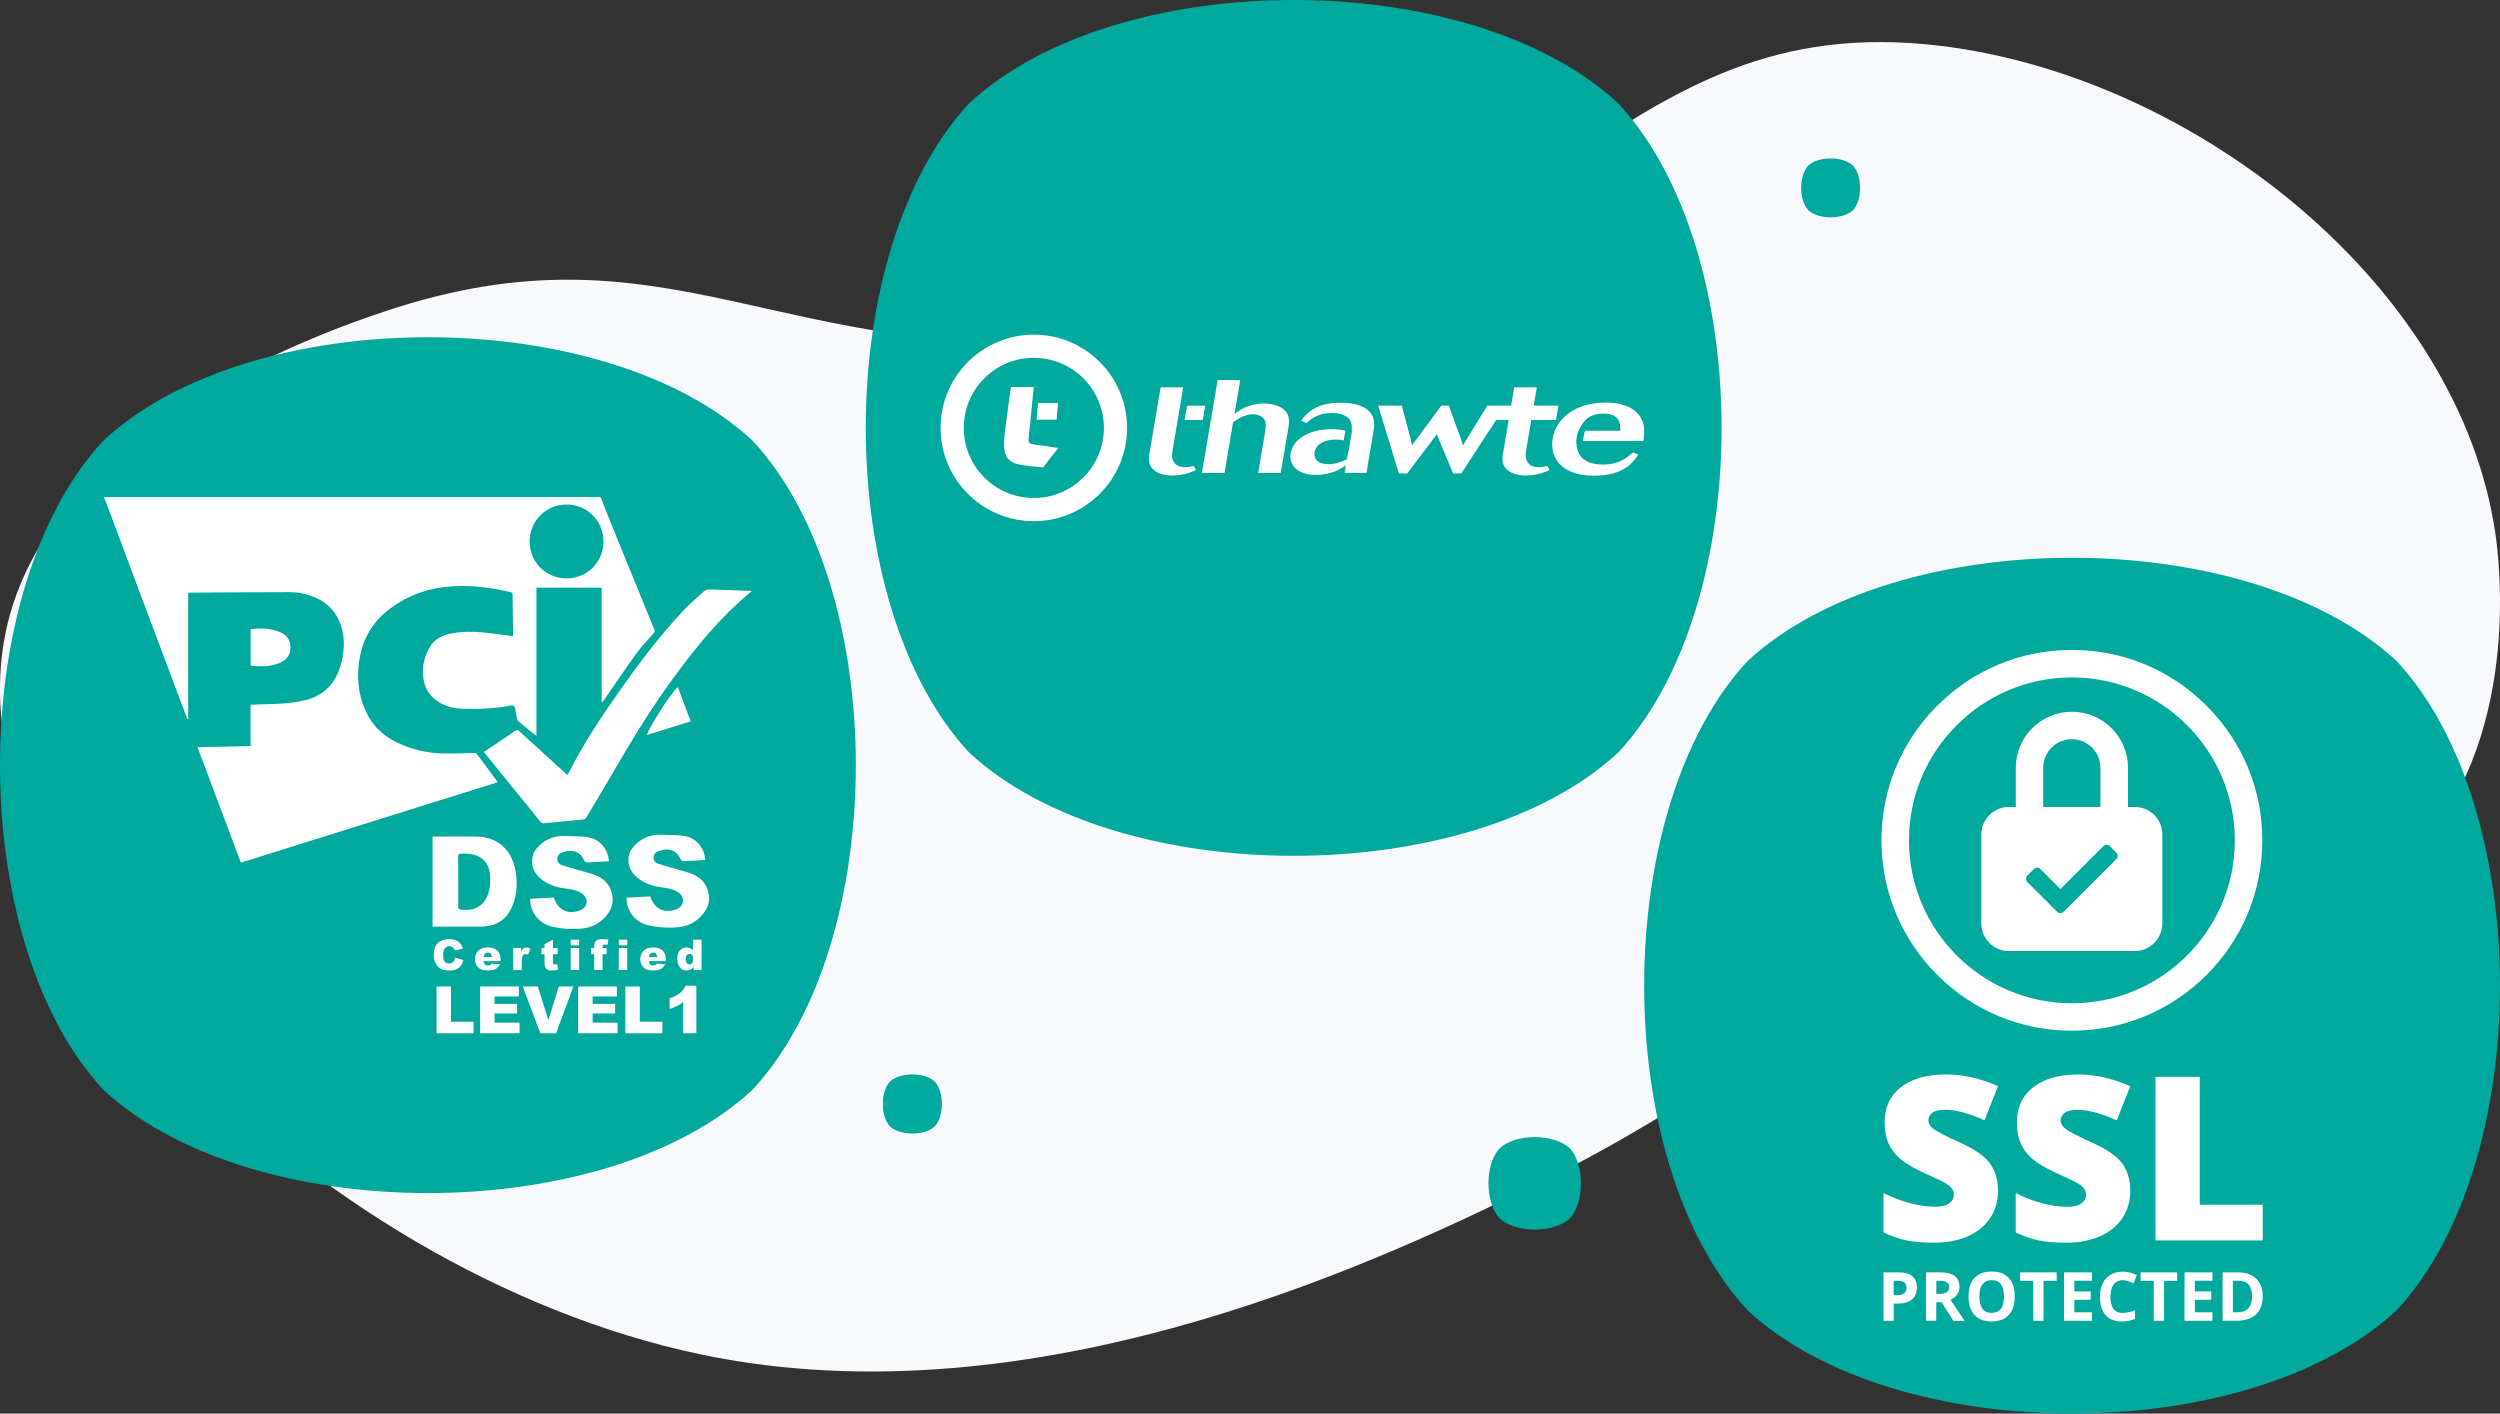 <?xml version="1.0" encoding="utf-8"?>
<!-- Generator: Adobe Illustrator 24.3.0, SVG Export Plug-In . SVG Version: 6.00 Build 0)  -->
<svg version="1.1" id="Ebene_1" xmlns="http://www.w3.org/2000/svg" xmlns:xlink="http://www.w3.org/1999/xlink" x="0px" y="0px"
	 viewBox="0 0 814.105 460.323" style="enable-background:new 0 0 814.105 460.323;" xml:space="preserve">
<rect x="0" y="0" width="814.105" height="460.323" fill="#333333" stroke="none"/>
<path style="fill:#F8F9FC;enable-background:new    ;" d="M812.67,174.234C801.105,93.235,715.213,25.176,632.235,14.973
	c-108.99-13.402-127.621,83.501-271.573,95.741c-106.843,9.085-142.971-40.351-235.671-9.205
	c-16.286,5.473-106.34,35.727-122.437,101.265c-22.209,90.413,104.271,215.65,231.068,239.353
	c109.123,20.397,220.641-34.003,266.05-56.155c60.337-29.434,70.436-48.437,129.803-65.362
	c78.714-22.441,121.285-6.232,155.58-41.426C821.466,241.809,813.799,182.144,812.67,174.234z"/>
<g>
	<path id="SUPER_1_" style="fill:#00A99D;" d="M315.581,245.038c-44.867-48.292-44.871-163.099,0-211.387
		c48.291-44.87,163.093-44.868,211.388,0c44.868,48.294,44.865,163.092,0,211.388C478.672,289.902,363.876,289.907,315.581,245.038z
		"/>
	<g>
		<path id="path2595" style="fill:#FFFFFF;" d="M386.548,132.113h5.921l-0.784,4.625h-5.921L386.548,132.113z M377.956,126.129
			h7.356l-3.489,20.605c-0.312,1.842-0.132,2.742,0.297,3.47c1.001,1.928,3.213,1.928,3.766,1.928c1.161,0,1.972-0.214,2.893-0.428
			l0.653,1.371c-1.79,0.771-3.948,1.756-7.598,1.756c-1.327,0-4.237-0.129-6.111-1.799c-1.785-1.542-1.735-3.47-1.409-5.398
			L377.956,126.129z M391.397,154.016l5.121-30.243h7.356l-1.871,11.052c1.273-0.985,4.397-3.427,9.595-3.427
			c2.212,0,4.061,0.514,5.431,1.242c3.331,1.885,2.816,4.926,2.49,6.854l-2.459,14.522h-7.356l2.205-13.023
			c0.348-2.056,0.597-3.855-0.748-5.055c-0.721-0.643-1.817-1.028-3.089-1.028c-2.434,0-4.683,1.2-6.526,2.613l-2.792,16.492
			H391.397z M433.563,139.751c1.832,0,3.202,0.196,4.553,0.482l-0.539,3.18c-0.79-0.167-1.648-0.277-2.651-0.277
			c-3.263,0-6.364,1.328-6.835,4.112c-0.319,1.885,0.723,3.898,4.428,3.898c2.599,0,4.514-0.857,6.076-1.585l0.431-2.546h0.128
			l1.154-6.81h-0.158c0.094-0.96,0.103-1.938-0.262-2.853c-0.936-2.313-3.994-2.87-6.096-2.87c-4.701,0-7.048,2.099-8.349,3.256
			l-1.757-0.728c1.572-2.099,4.423-5.869,12.829-5.869c4.812,0,7.699,1.242,9.085,2.527c2.395,2.185,1.958,5.098,1.617,7.111
			l-2.241,13.237h-7.135l0.421-2.485c-1.384,0.985-4.512,3.127-9.766,3.127c-5.752,0-8.88-3.084-8.213-7.025
			C421.138,142.578,426.982,139.751,433.563,139.751z M492.087,132.083l1.008-5.954h7.356l-1.008,5.954h8.039l-0.789,4.656h-8.039
			l-1.692,9.994c-0.312,1.842-0.132,2.742,0.297,3.47c1.001,1.928,3.213,1.928,3.766,1.928c1.161,0,1.972-0.214,2.893-0.428
			l0.653,1.371c-1.79,0.771-3.948,1.756-7.598,1.756c-1.327,0-4.237-0.129-6.111-1.799c-1.785-1.542-1.735-3.47-1.409-5.398
			l1.844-10.894h-4.071l-11.38,17.448h-2.655l-5.305-12.766l-9.628,12.766h-2.71l-6.766-22.104h7.688l2.847,10.624
			c0.22,0.985,0.287,1.242,0.493,2.313l9.546-12.937h2.434l3.85,10.581c0.379,1.028,0.398,1.242,0.811,2.399l1.178-2.056
			l6.716-10.923h3.261h2.657H492.087z M522.146,134.696c-5.27,0-6.862,3.002-8.053,5.52c-0.066,0.108-0.393,0.703-0.647,2.256
			c-0.249,1.52-0.123,1.977-0.088,2.066c0.135,2.291,1.14,6.736,8.636,6.736c5.144,0,7.531-2.013,9.793-3.941l1.709,0.685
			c-1.623,2.399-4.652,6.897-14.386,6.897c-10.177,0-14.62-5.44-13.481-12.166c1.088-6.426,7.282-11.652,17.293-11.652
			c2.434,0,6.807,0.3,9.787,2.956c3.405,3.084,2.771,7.154,2.42,9.553h-19.627c0.025-0.318,0.076-0.74,0.172-1.299
			c0.244-1.434,0.455-1.895,0.556-2.042h11.446C527.676,138.295,527.676,134.696,522.146,134.696z"/>
		
			<path id="path2597" style="fill-rule:evenodd;clip-rule:evenodd;fill:#FFFFFF;stroke:#FFFFFF;stroke-width:1.677;stroke-miterlimit:18.669;" d="
			M336.659,109.819c16.307,0,29.526,13.219,29.526,29.526c0,16.307-13.219,29.526-29.526,29.526
			c-16.307,0-29.526-13.219-29.526-29.526C307.133,123.037,320.352,109.819,336.659,109.819z M313.001,139.344
			c0-13.066,10.592-23.658,23.658-23.658c13.066,0,23.658,10.592,23.658,23.658c0,13.066-10.592,23.658-23.658,23.658
			C323.593,163.002,313.001,152.41,313.001,139.344z"/>
		<path id="path2599" style="fill:#FFFFFF;stroke:#FFFFFF;stroke-width:0.427;stroke-miterlimit:18.669;" d="M339.599,151.965
			c-9.607-0.888-12.833-0.789-12.373-8.776c0.201-3.493,2.171-16.942,2.171-16.942h7.004l-1.697,16.982
			c0.013,1.848,1.46,1.606,5.055,2.163c2.304,0.309,4.471,0.633,4.471,0.633L339.599,151.965z"/>
		
			<path id="path2601" style="fill-rule:evenodd;clip-rule:evenodd;fill:#FFFFFF;stroke:#FFFFFF;stroke-width:0.406;stroke-miterlimit:18.669;" d="
			M338.218,131.436h6.098l-0.42,5.023h-6.098L338.218,131.436z"/>
	</g>
</g>
<g>
	<path id="SUPER_2_" style="fill:#00A99D;" d="M569.067,426.673c-44.867-48.292-44.871-163.099,0-211.387
		c48.291-44.87,163.093-44.868,211.388,0c44.868,48.294,44.865,163.092,0,211.388C732.158,471.537,617.362,471.542,569.067,426.673z
		"/>
	<g>
		<g>
			<path style="fill:#FFFFFF;" d="M650.641,387.771c0,3.314-0.829,6.248-2.508,8.801c-1.68,2.553-4.098,4.546-7.256,5.979
				c-3.158,1.411-6.853,2.127-11.108,2.127c-3.538,0-6.517-0.246-8.935-0.739c-2.419-0.493-4.904-1.388-7.502-2.62v-12.832
				c2.755,1.411,5.599,2.508,8.555,3.292c2.956,0.784,5.688,1.187,8.152,1.187c2.128,0,3.695-0.381,4.703-1.12
				c0.985-0.739,1.5-1.702,1.5-2.866c0-0.739-0.202-1.366-0.605-1.904c-0.403-0.537-1.052-1.097-1.926-1.657
				c-0.896-0.56-3.247-1.702-7.077-3.426c-3.471-1.568-6.069-3.113-7.816-4.591c-1.747-1.478-3.023-3.18-3.852-5.106
				c-0.829-1.926-1.254-4.188-1.254-6.808c0-4.904,1.792-8.734,5.352-11.488s8.488-4.121,14.713-4.121
				c5.509,0,11.13,1.276,16.863,3.829l-4.412,11.108c-4.972-2.284-9.271-3.426-12.899-3.426c-1.881,0-3.225,0.336-4.076,0.985
				c-0.851,0.649-1.276,1.478-1.276,2.441c0,1.053,0.537,1.971,1.612,2.799c1.075,0.829,4.009,2.329,8.801,4.524
				c4.591,2.06,7.771,4.277,9.562,6.651C649.745,381.187,650.641,384.165,650.641,387.771z"/>
			<path style="fill:#FFFFFF;" d="M693.706,387.771c0,3.314-0.829,6.248-2.508,8.801c-1.68,2.553-4.098,4.546-7.256,5.979
				c-3.158,1.411-6.853,2.127-11.108,2.127c-3.538,0-6.517-0.246-8.935-0.739c-2.419-0.493-4.904-1.366-7.502-2.598V388.51
				c2.755,1.411,5.599,2.508,8.555,3.292c2.956,0.784,5.688,1.187,8.152,1.187c2.128,0,3.695-0.381,4.703-1.12
				c0.985-0.739,1.5-1.702,1.5-2.866c0-0.739-0.202-1.366-0.605-1.904c-0.403-0.537-1.053-1.097-1.926-1.657
				c-0.896-0.56-3.247-1.702-7.077-3.426c-3.471-1.568-6.069-3.113-7.816-4.591c-1.747-1.478-3.023-3.18-3.852-5.106
				c-0.829-1.926-1.254-4.188-1.254-6.808c0-4.904,1.792-8.734,5.352-11.488c3.561-2.755,8.488-4.121,14.713-4.121
				c5.509,0,11.13,1.276,16.863,3.829l-4.412,11.108c-4.972-2.284-9.271-3.426-12.899-3.426c-1.881,0-3.225,0.336-4.076,0.985
				c-0.851,0.649-1.276,1.478-1.276,2.441c0,1.053,0.537,1.971,1.612,2.799c1.075,0.829,4.009,2.329,8.801,4.524
				c4.591,2.06,7.771,4.277,9.563,6.651C692.81,381.187,693.706,384.165,693.706,387.771z"/>
			<path style="fill:#FFFFFF;" d="M701.924,403.94v-53.277h14.4v41.654h20.513v11.623H701.924z"/>
		</g>
		<g>
			<path style="fill:#FFFFFF;" d="M624.215,419.257c0,1.702-0.537,3.001-1.59,3.897c-1.052,0.896-2.575,1.344-4.524,1.344h-1.433
				v5.599h-3.337v-15.766h5.039c1.904,0,3.359,0.403,4.367,1.232C623.723,416.391,624.215,417.623,624.215,419.257z
				 M616.669,421.766h1.097c1.03,0,1.792-0.202,2.307-0.605c0.515-0.403,0.761-1.008,0.761-1.769c0-0.784-0.224-1.366-0.649-1.747
				s-1.097-0.56-2.016-0.56h-1.523v4.68H616.669z"/>
			<path style="fill:#FFFFFF;" d="M630.531,424.05v6.047h-3.337v-15.766h4.591c2.15,0,3.717,0.381,4.748,1.165
				s1.545,1.971,1.545,3.561c0,0.918-0.246,1.747-0.761,2.486c-0.515,0.717-1.232,1.299-2.172,1.702
				c2.374,3.538,3.919,5.845,4.636,6.875h-3.717l-3.762-6.047h-1.769V424.05z M630.531,421.34h1.075
				c1.053,0,1.836-0.179,2.351-0.537c0.493-0.358,0.761-0.896,0.761-1.657c0-0.739-0.246-1.276-0.761-1.59
				c-0.515-0.314-1.321-0.47-2.396-0.47h-1.008v4.255H630.531z"/>
			<path style="fill:#FFFFFF;" d="M656.083,422.191c0,2.62-0.649,4.613-1.948,6.024c-1.299,1.411-3.158,2.105-5.576,2.105
				c-2.419,0-4.277-0.694-5.576-2.105c-1.299-1.411-1.948-3.426-1.948-6.047c0-2.62,0.649-4.636,1.948-6.024
				s3.158-2.083,5.576-2.083c2.419,0,4.277,0.694,5.554,2.083C655.456,417.578,656.083,419.571,656.083,422.191z M644.572,422.191
				c0,1.769,0.336,3.09,1.008,3.986c0.672,0.896,1.657,1.344,3.001,1.344c2.665,0,4.009-1.769,4.009-5.308
				c0-3.561-1.321-5.33-3.986-5.33c-1.321,0-2.329,0.448-3.001,1.344C644.908,419.101,644.572,420.444,644.572,422.191z"/>
			<path style="fill:#FFFFFF;" d="M665.444,430.096h-3.337v-12.989h-4.277v-2.777h11.914v2.777h-4.277v12.989H665.444z"/>
			<path style="fill:#FFFFFF;" d="M681.232,430.096h-9.092v-15.766h9.092v2.732h-5.733v3.471h5.33v2.732h-5.33v4.076h5.733V430.096z
				"/>
			<path style="fill:#FFFFFF;" d="M691.22,416.884c-1.254,0-2.239,0.47-2.934,1.411c-0.694,0.941-1.03,2.262-1.03,3.964
				c0,3.516,1.321,5.285,3.964,5.285c1.097,0,2.441-0.269,4.031-0.829v2.799c-1.299,0.537-2.732,0.806-4.345,0.806
				c-2.284,0-4.053-0.694-5.263-2.083s-1.814-3.382-1.814-6.002c0-1.635,0.291-3.068,0.896-4.3c0.605-1.232,1.456-2.172,2.575-2.844
				c1.12-0.649,2.419-0.985,3.941-0.985s3.068,0.381,4.613,1.12l-1.075,2.71c-0.582-0.291-1.187-0.515-1.769-0.739
				C692.384,416.996,691.802,416.884,691.22,416.884z"/>
			<path style="fill:#FFFFFF;" d="M704.679,430.096h-3.337v-12.989h-4.277v-2.777h11.914v2.777h-4.277v12.989H704.679z"/>
			<path style="fill:#FFFFFF;" d="M720.467,430.096h-9.092v-15.766h9.092v2.732h-5.733v3.471h5.33v2.732h-5.33v4.076h5.733V430.096z
				"/>
			<path style="fill:#FFFFFF;" d="M736.838,422.079c0,2.598-0.739,4.591-2.217,5.957c-1.478,1.388-3.606,2.06-6.405,2.06h-4.457
				v-15.766h4.949c2.575,0,4.568,0.672,6.002,2.038C736.121,417.735,736.838,419.638,736.838,422.079z M733.366,422.146
				c0-3.382-1.5-5.084-4.479-5.084h-1.769v10.279h1.433C731.754,427.342,733.366,425.617,733.366,422.146z"/>
		</g>
		<g>
			<path style="fill:#FFFFFF;" d="M674.693,335.636c-16.572,0-32.136-6.45-43.849-18.162s-18.162-27.277-18.162-43.826
				s6.45-32.136,18.162-43.849s27.277-18.162,43.849-18.162s32.136,6.45,43.849,18.162s18.162,27.277,18.162,43.849
				s-6.45,32.136-18.162,43.849C706.807,329.187,691.242,335.636,674.693,335.636z M674.693,220.596
				c-29.247,0-53.053,23.805-53.053,53.053s23.805,53.053,53.053,53.053s53.053-23.805,53.053-53.053
				S703.94,220.596,674.693,220.596z"/>
			<g>
				<path style="fill:#FFFFFF;" d="M692.944,273.581h-36.525v-23.537c0-10.078,8.196-18.274,18.274-18.274
					s18.274,8.196,18.274,18.274v23.537H692.944z M665.377,264.623h18.61v-14.579c0-5.128-4.165-9.316-9.316-9.316
					s-9.316,4.165-9.316,9.316v14.579H665.377z"/>
				<path style="fill:#FFFFFF;" d="M695.206,262.787h-41.049c-4.949,0-8.958,4.009-8.958,8.958v28.979
					c0,4.949,4.009,8.958,8.958,8.958h41.027c4.949,0,8.958-4.009,8.958-8.958v-28.979
					C704.164,266.795,700.155,262.787,695.206,262.787z M689.182,279.762l-17.177,17.132c-0.269,0.314-0.627,0.47-1.053,0.47
					c-0.426,0-0.784-0.157-1.053-0.47l-9.719-9.674c-0.269-0.269-0.403-0.627-0.403-1.053c0-0.426,0.134-0.784,0.403-1.053
					l2.15-2.105c0.269-0.314,0.605-0.47,1.03-0.47c0.403,0,0.761,0.157,1.075,0.47l6.517,6.517l13.974-13.974
					c0.314-0.314,0.672-0.47,1.075-0.47c0.403,0,0.739,0.157,1.03,0.47l2.15,2.105c0.269,0.269,0.403,0.627,0.403,1.053
					C689.585,279.157,689.451,279.493,689.182,279.762z"/>
			</g>
		</g>
	</g>
</g>
<g>
	<path id="SUPER_4_" style="fill:#00A99D;" d="M33.652,354.864c-44.867-48.292-44.871-163.099,0-211.387
		c48.291-44.87,163.093-44.868,211.388,0c44.868,48.294,44.865,163.092,0,211.388C196.743,399.728,81.947,399.732,33.652,354.864z"
		/>
	<g>
		<g id="Ebene_1_xA0_Bild_1_">
			<g>
				<path style="fill:#FFFFFF;" d="M140.861,301.753c0-9.844,0-19.528,0-29.336c0.337,0,0.656,0,0.975,0c4.381,0,8.744,0,13.125,0
					c6.367,0,11.103,3.618,12.611,9.808c1.064,4.363,0.975,8.744-0.78,12.947c-1.809,4.345-5.25,6.491-9.915,6.562
					c-5.019,0.071-10.056,0.018-15.076,0.018C141.5,301.753,141.216,301.753,140.861,301.753z M149.233,287.085
					c0,2.714,0,5.427,0,8.159c0,0.426-0.018,0.816,0.55,0.922c3.742,0.639,7.698-0.585,9.17-5.019
					c0.692-2.057,0.834-4.168,0.621-6.296c-0.266-2.749-1.454-4.948-4.133-6.137c-1.791-0.798-3.671-0.798-5.569-0.692
					c-0.603,0.035-0.674,0.39-0.674,0.905C149.233,281.64,149.233,284.354,149.233,287.085z"/>
				<path style="fill:#FFFFFF;" d="M81.622,216.743c0-3.991,0-7.875,0-11.866c3.547-0.39,7.006-0.39,10.252,1.312
					c1.862,0.975,2.749,2.643,2.714,4.736c-0.035,2.093-0.993,3.689-2.873,4.647c-2.696,1.366-5.605,1.508-8.531,1.366
					C82.669,216.902,82.19,216.814,81.622,216.743z"/>
				<g>
					<path style="fill:#FFFFFF;" d="M195.578,161.867c0.993,2.519,1.969,5.055,2.98,7.556c4.824,11.866,9.649,23.713,14.508,35.561
						c0.231,0.568,0.124,0.869-0.302,1.348c-1.933,2.146-3.937,4.257-5.622,6.598c-3.583,4.948-6.988,10.039-10.464,15.058
						c-0.177,0.266-0.355,0.532-0.763,0.78c0-12.469,0-24.937,0-37.406c-7.183,0-14.171,0-21.23,0c0,16.122,0,32.12,0,48.207
						c-0.177-0.106-0.372-0.195-0.55-0.337c-1.774-1.437-3.547-2.856-5.285-4.31c-0.266-0.231-0.461-0.656-0.532-1.011
						c-0.231-1.064-0.355-2.146-0.568-3.21c-0.16-0.834-0.692-1.082-1.508-0.922c-5.214,0.993-10.5,1.206-15.785,1.011
						c-2.288-0.089-4.505-0.568-6.58-1.614c-4.044-2.057-6.013-5.445-6.154-9.915c-0.106-2.926,0.621-5.658,2.04-8.23
						c1.596-2.909,4.204-4.204,7.29-4.771c3.565-0.656,7.165-0.639,10.766-0.266c3.051,0.319,6.066,0.78,9.205,1.188
						c0.018-0.213,0.053-0.479,0.053-0.763c-0.053-4.257-0.124-8.513-0.16-12.77c0-0.514-0.195-0.709-0.674-0.834
						c-6.172-1.472-12.433-2.27-18.783-1.898c-7.432,0.426-14.189,2.678-20.29,7.165c-6.385,4.665-9.542,10.908-10.376,18.534
						c-0.621,5.817,0.284,11.387,3.104,16.53c2.731,4.984,7.13,8.017,12.362,9.932c3.937,1.437,8.017,2.235,12.203,2.306
						c3.334,0.053,6.669-0.142,10.003-0.195c0.248,0,0.603,0.089,0.745,0.248c2.253,2.997,4.487,6.013,6.722,9.028
						c0.035,0.035,0.035,0.106,0.071,0.284c-27.828,8.708-55.656,17.417-83.573,26.161c-4.718-12.54-9.382-25.008-14.118-37.583
						c5.8-0.124,11.475-0.248,17.275-0.372c0-4.505,0-8.957,0-13.462c2.323-0.089,4.523-0.177,6.722-0.231
						c3.583-0.089,7.13-0.337,10.624-1.135c6.793-1.561,10.73-5.924,12.291-12.593c0.851-3.618,1.082-7.236,0.106-10.855
						c-1.703-6.296-6.066-9.79-12.203-11.28c-1.649-0.39-3.388-0.568-5.073-0.568c-10.606,0-21.23,0.089-31.837,0.16
						c-0.266,0-0.514,0.018-0.94,0.035c0,13.728,0,27.42,0,41.13c-0.089,0.018-0.177,0.018-0.266,0.035
						c-0.745-2.004-1.508-3.991-2.253-5.995c-8.194-21.745-16.335-43.543-24.494-65.34c-0.106-0.284-0.302-0.55-0.443-0.816
						c0.035-0.053,0.053-0.16,0.089-0.177c0.231-0.018,0.479,0,0.709,0C88.273,161.867,141.926,161.867,195.578,161.867z
						 M184.493,188.347c6.722,0,12.025-5.303,12.025-12.025s-5.303-12.025-12.025-12.025s-12.025,5.303-12.025,12.025
						S177.771,188.347,184.493,188.347z"/>
					<path style="fill:#FFFFFF;" d="M244.867,192.444c-10.819,8.886-19.333,19.581-27.332,30.755
						c-7.077,9.879-13.267,20.326-19.35,30.826c-2.377,4.079-4.842,8.105-7.254,12.167c-0.248,0.408-0.514,0.603-1.029,0.656
						c-4.31,0.408-8.62,0.869-12.947,1.259c-0.319,0.035-0.745-0.248-0.975-0.514c-3.884-4.753-7.751-9.542-11.617-14.313
						c-2.057-2.554-4.133-5.09-6.19-7.644c-0.177-0.231-0.355-0.461-0.585-0.763c1.88-1.277,3.707-2.519,5.534-3.742
						c1.543-1.046,3.104-2.057,4.611-3.139c0.55-0.39,0.887-0.319,1.366,0.106c5.09,4.665,10.216,9.312,15.324,13.976
						c0.089,0.071,0.177,0.142,0.319,0.248c0.124-0.142,0.248-0.266,0.319-0.408c4.771-9.436,10.553-18.233,16.637-26.853
						c6.385-9.063,13.054-17.914,20.627-26.019c2.164-2.323,4.594-4.416,6.97-6.545c0.408-0.372,1.117-0.568,1.685-0.55
						C235.555,192.054,240.149,192.249,244.867,192.444z"/>
					<path style="fill:#FFFFFF;" d="M204.02,292.317c2.589-0.142,5.108-0.266,7.715-0.408c0.124,0.302,0.231,0.603,0.355,0.887
						c1.614,3.831,5.144,4.558,8.372,3.21c2.394-0.993,2.625-3.831,0.514-5.339c-1.596-1.135-3.459-1.454-5.339-1.685
						c-3.015-0.372-5.817-1.277-8.194-3.246c-2.519-2.093-3.405-5.002-2.394-8.105c0.177-0.532,0.55-1.029,0.922-1.49
						c2.359-2.997,5.463-4.416,9.258-4.292c2.59,0.089,5.214,0,7.768,0.408c3.742,0.603,6.456,3.955,6.669,7.786
						c-1.277,0.071-2.572,0.16-3.849,0.231c-0.887,0.053-1.791-0.018-2.643,0.142c-1.011,0.195-1.454-0.302-1.827-1.1
						c-0.834-1.791-2.341-2.66-4.239-2.678c-1.011,0-2.075,0.337-3.051,0.709c-0.798,0.319-1.259,1.1-1.224,2.004
						c0.035,0.905,0.568,1.596,1.401,1.88c1.525,0.532,3.104,0.94,4.647,1.401c1.898,0.55,3.813,1.029,5.693,1.649
						c3.246,1.082,5.516,3.157,6.172,6.651c0.408,2.093,0,4.097-1.188,5.835c-2.093,3.068-5.002,4.824-8.762,5.179
						c-3.21,0.302-6.385,0.106-9.507-0.585C206.894,300.423,204.003,296.734,204.02,292.317z"/>
					<path style="fill:#FFFFFF;" d="M172.627,292.672c2.589-0.142,5.108-0.266,7.733-0.408c0.106,0.302,0.213,0.603,0.337,0.887
						c1.614,3.831,5.144,4.558,8.372,3.228c2.394-0.993,2.625-3.831,0.514-5.339c-1.596-1.135-3.459-1.454-5.339-1.685
						c-3.051-0.372-5.888-1.277-8.247-3.299c-2.501-2.128-3.299-4.807-2.359-7.964c0.124-0.443,0.372-0.869,0.656-1.224
						c2.448-3.228,5.676-4.807,9.737-4.629c2.536,0.106,5.108,0.018,7.591,0.426c3.742,0.621,6.438,3.937,6.669,7.786
						c-1.277,0.071-2.572,0.16-3.849,0.231c-0.851,0.053-1.72-0.018-2.554,0.142c-1.011,0.177-1.525-0.195-1.916-1.064
						c-0.816-1.809-2.341-2.678-4.239-2.678c-1.011,0-2.075,0.337-3.051,0.709c-0.798,0.319-1.259,1.1-1.224,2.004
						c0.035,0.905,0.568,1.596,1.401,1.88c1.525,0.532,3.086,0.94,4.647,1.401c1.898,0.55,3.813,1.029,5.693,1.649
						c3.246,1.082,5.516,3.157,6.172,6.651c0.408,2.093,0,4.097-1.188,5.835c-2.093,3.068-5.002,4.824-8.762,5.179
						c-3.21,0.302-6.385,0.106-9.507-0.585C175.5,300.777,172.627,297.124,172.627,292.672z"/>
					<path style="fill:#FFFFFF;" d="M224.914,234.887c-4.824,1.508-9.507,2.98-14.225,4.452c0.497-2.306,8.212-14.295,10.056-15.555
						C222.129,227.473,223.495,231.127,224.914,234.887z"/>
				</g>
			</g>
		</g>
		<g id="Certified">
			<g>
				<path style="fill:#FFFFFF;" d="M148.204,311.827l2.678,0.816c-0.177,0.745-0.461,1.383-0.851,1.88s-0.869,0.887-1.437,1.135
					c-0.568,0.248-1.313,0.39-2.199,0.39c-1.082,0-1.951-0.16-2.643-0.461c-0.674-0.319-1.277-0.869-1.774-1.649
					s-0.745-1.791-0.745-3.033c0-1.632,0.443-2.891,1.313-3.778c0.869-0.887,2.111-1.312,3.707-1.312
					c1.242,0,2.235,0.248,2.944,0.763c0.709,0.497,1.242,1.277,1.596,2.323l-2.696,0.603c-0.089-0.302-0.195-0.514-0.302-0.656
					c-0.177-0.231-0.372-0.408-0.621-0.532c-0.248-0.124-0.532-0.195-0.834-0.195c-0.692,0-1.224,0.284-1.596,0.834
					c-0.284,0.408-0.426,1.064-0.426,1.951c0,1.1,0.16,1.845,0.497,2.253c0.337,0.408,0.798,0.603,1.401,0.603
					c0.585,0,1.029-0.16,1.33-0.497C147.85,312.944,148.08,312.466,148.204,311.827z"/>
				<path style="fill:#FFFFFF;" d="M162.996,312.98h-5.516c0.053,0.443,0.177,0.763,0.355,0.993
					c0.266,0.319,0.621,0.461,1.046,0.461c0.266,0,0.532-0.071,0.763-0.195c0.142-0.089,0.302-0.231,0.479-0.461l2.714,0.248
					c-0.408,0.727-0.922,1.242-1.508,1.543c-0.585,0.319-1.419,0.461-2.519,0.461c-0.958,0-1.703-0.142-2.235-0.408
					c-0.55-0.266-0.993-0.692-1.348-1.277c-0.355-0.585-0.532-1.277-0.532-2.057c0-1.117,0.355-2.022,1.082-2.714
					c0.709-0.692,1.703-1.046,2.98-1.046c1.029,0,1.845,0.16,2.43,0.461s1.046,0.763,1.366,1.348s0.461,1.366,0.461,2.306v0.337
					H162.996z M160.194,311.667c-0.053-0.532-0.195-0.905-0.426-1.135c-0.231-0.231-0.532-0.337-0.922-0.337
					c-0.443,0-0.78,0.177-1.046,0.514c-0.16,0.213-0.266,0.532-0.319,0.958H160.194z"/>
				<path style="fill:#FFFFFF;" d="M167.129,308.706h2.572v1.171c0.248-0.514,0.497-0.851,0.763-1.046
					c0.266-0.195,0.585-0.284,0.975-0.284c0.408,0,0.851,0.124,1.33,0.372l-0.851,1.951c-0.319-0.142-0.585-0.195-0.763-0.195
					c-0.355,0-0.638,0.142-0.834,0.443c-0.284,0.426-0.426,1.206-0.426,2.359v2.412h-2.767V308.706z"/>
				<path style="fill:#FFFFFF;" d="M180.076,305.992v2.731h1.508v2.004h-1.508v2.536c0,0.302,0.035,0.514,0.089,0.603
					c0.089,0.16,0.248,0.231,0.479,0.231c0.195,0,0.479-0.053,0.851-0.177l0.195,1.898c-0.674,0.142-1.312,0.231-1.898,0.231
					c-0.692,0-1.188-0.089-1.508-0.266c-0.319-0.177-0.568-0.443-0.727-0.798c-0.16-0.355-0.231-0.94-0.231-1.738v-2.519h-1.011
					v-2.004h1.011v-1.312L180.076,305.992z"/>
				<path style="fill:#FFFFFF;" d="M185.841,305.992h2.749v1.862h-2.749V305.992z M185.841,308.706h2.749v7.165h-2.749V308.706z"/>
				<path style="fill:#FFFFFF;" d="M196.234,308.706h1.312v2.004h-1.312v5.161h-2.749v-5.161h-1.029v-2.004h1.029v-0.319
					c0-0.284,0.035-0.621,0.089-0.958c0.071-0.355,0.177-0.638,0.355-0.869c0.177-0.231,0.408-0.408,0.727-0.532
					c0.319-0.124,0.763-0.213,1.383-0.213c0.479,0,1.188,0.053,2.093,0.177l-0.302,1.667c-0.337-0.053-0.603-0.089-0.798-0.089
					c-0.248,0-0.426,0.035-0.532,0.124s-0.177,0.213-0.231,0.39C196.252,308.191,196.234,308.386,196.234,308.706z"/>
				<path style="fill:#FFFFFF;" d="M201.502,305.992h2.749v1.862h-2.749V305.992z M201.502,308.706h2.749v7.165h-2.749V308.706z"/>
				<path style="fill:#FFFFFF;" d="M216.808,312.98h-5.516c0.053,0.443,0.177,0.763,0.355,0.993
					c0.266,0.319,0.621,0.461,1.046,0.461c0.266,0,0.532-0.071,0.763-0.195c0.142-0.089,0.302-0.231,0.479-0.461l2.714,0.248
					c-0.408,0.727-0.922,1.242-1.508,1.543c-0.585,0.302-1.419,0.461-2.519,0.461c-0.958,0-1.703-0.142-2.235-0.408
					c-0.55-0.266-0.993-0.692-1.348-1.277c-0.355-0.585-0.532-1.277-0.532-2.057c0-1.117,0.355-2.022,1.082-2.714
					c0.709-0.692,1.703-1.046,2.98-1.046c1.029,0,1.845,0.16,2.43,0.461s1.046,0.763,1.366,1.348s0.461,1.366,0.461,2.306v0.337
					H216.808z M214.006,311.667c-0.053-0.532-0.195-0.905-0.426-1.135s-0.532-0.337-0.922-0.337c-0.443,0-0.78,0.177-1.046,0.514
					c-0.16,0.213-0.266,0.532-0.319,0.958H214.006z"/>
				<path style="fill:#FFFFFF;" d="M228.461,305.992v9.897h-2.572v-1.064c-0.355,0.443-0.692,0.763-0.993,0.905
					c-0.39,0.213-0.834,0.319-1.33,0.319c-0.975,0-1.72-0.372-2.235-1.117c-0.514-0.745-0.78-1.649-0.78-2.714
					c0-1.188,0.284-2.093,0.851-2.731c0.568-0.639,1.295-0.94,2.164-0.94c0.426,0,0.816,0.071,1.171,0.213
					c0.355,0.142,0.656,0.355,0.922,0.656v-3.423H228.461z M225.694,312.288c0-0.568-0.124-0.975-0.355-1.259
					c-0.231-0.284-0.532-0.408-0.905-0.408c-0.319,0-0.585,0.142-0.798,0.39c-0.213,0.266-0.319,0.709-0.319,1.33
					c0,0.585,0.106,1.011,0.337,1.295s0.497,0.408,0.834,0.408c0.355,0,0.639-0.142,0.887-0.408
					C225.588,313.352,225.694,312.909,225.694,312.288z"/>
			</g>
		</g>
		<g id="LEVEL1">
			<g>
				<path style="fill:#FFFFFF;" d="M142.156,321.245h4.7v11.475h7.343v3.76h-12.061v-15.235H142.156z"/>
				<path style="fill:#FFFFFF;" d="M156.345,321.245h12.61v3.246h-7.893v2.43h7.325v3.104h-7.325v2.997h8.123v3.459h-12.841
					L156.345,321.245L156.345,321.245z"/>
				<path style="fill:#FFFFFF;" d="M170.233,321.245h4.913l3.423,10.961l3.388-10.961h4.771l-5.658,15.235h-5.108L170.233,321.245z"
					/>
				<path style="fill:#FFFFFF;" d="M188.271,321.245h12.61v3.246h-7.893v2.43h7.325v3.104h-7.325v2.997h8.123v3.459H188.27
					L188.271,321.245L188.271,321.245z"/>
				<path style="fill:#FFFFFF;" d="M203.648,321.245h4.7v11.475h7.343v3.76H203.63v-15.235H203.648z"/>
				<path style="fill:#FFFFFF;" d="M226.758,320.979v15.501h-4.274v-10.145c-0.692,0.532-1.366,0.958-2.004,1.277
					c-0.656,0.319-1.454,0.638-2.43,0.94v-3.476c1.437-0.461,2.554-1.029,3.352-1.667c0.798-0.656,1.419-1.454,1.862-2.412h3.494
					V320.979z"/>
			</g>
		</g>
	</g>
</g>
<path id="SUPER_6_" style="fill:#00A99D;" d="M289.807,366.804c-3.099-3.336-3.099-11.265,0-14.6c3.335-3.099,11.265-3.099,14.601,0
	c3.099,3.336,3.099,11.265,0,14.601C301.071,369.903,293.142,369.903,289.807,366.804z"/>
<path id="SUPER_7_" style="fill:#00A99D;" d="M588.851,68.46c-3.088-3.324-3.088-11.225,0-14.548c3.323-3.088,11.224-3.088,14.548,0
	c3.088,3.324,3.088,11.224,0,14.548C600.076,71.547,592.175,71.548,588.851,68.46z"/>
<path id="SUPER_8_" style="fill:#00A99D;" d="M488.349,396.77c-4.848-5.218-4.848-17.622,0-22.839
	c5.218-4.848,17.621-4.848,22.839,0c4.848,5.218,4.847,17.621,0,22.839C505.97,401.618,493.567,401.618,488.349,396.77z"/>
<g>
</g>
<g>
</g>
<g>
</g>
<g>
</g>
<g>
</g>
<g>
</g>
<g>
</g>
<g>
</g>
<g>
</g>
<g>
</g>
<g>
</g>
</svg>
